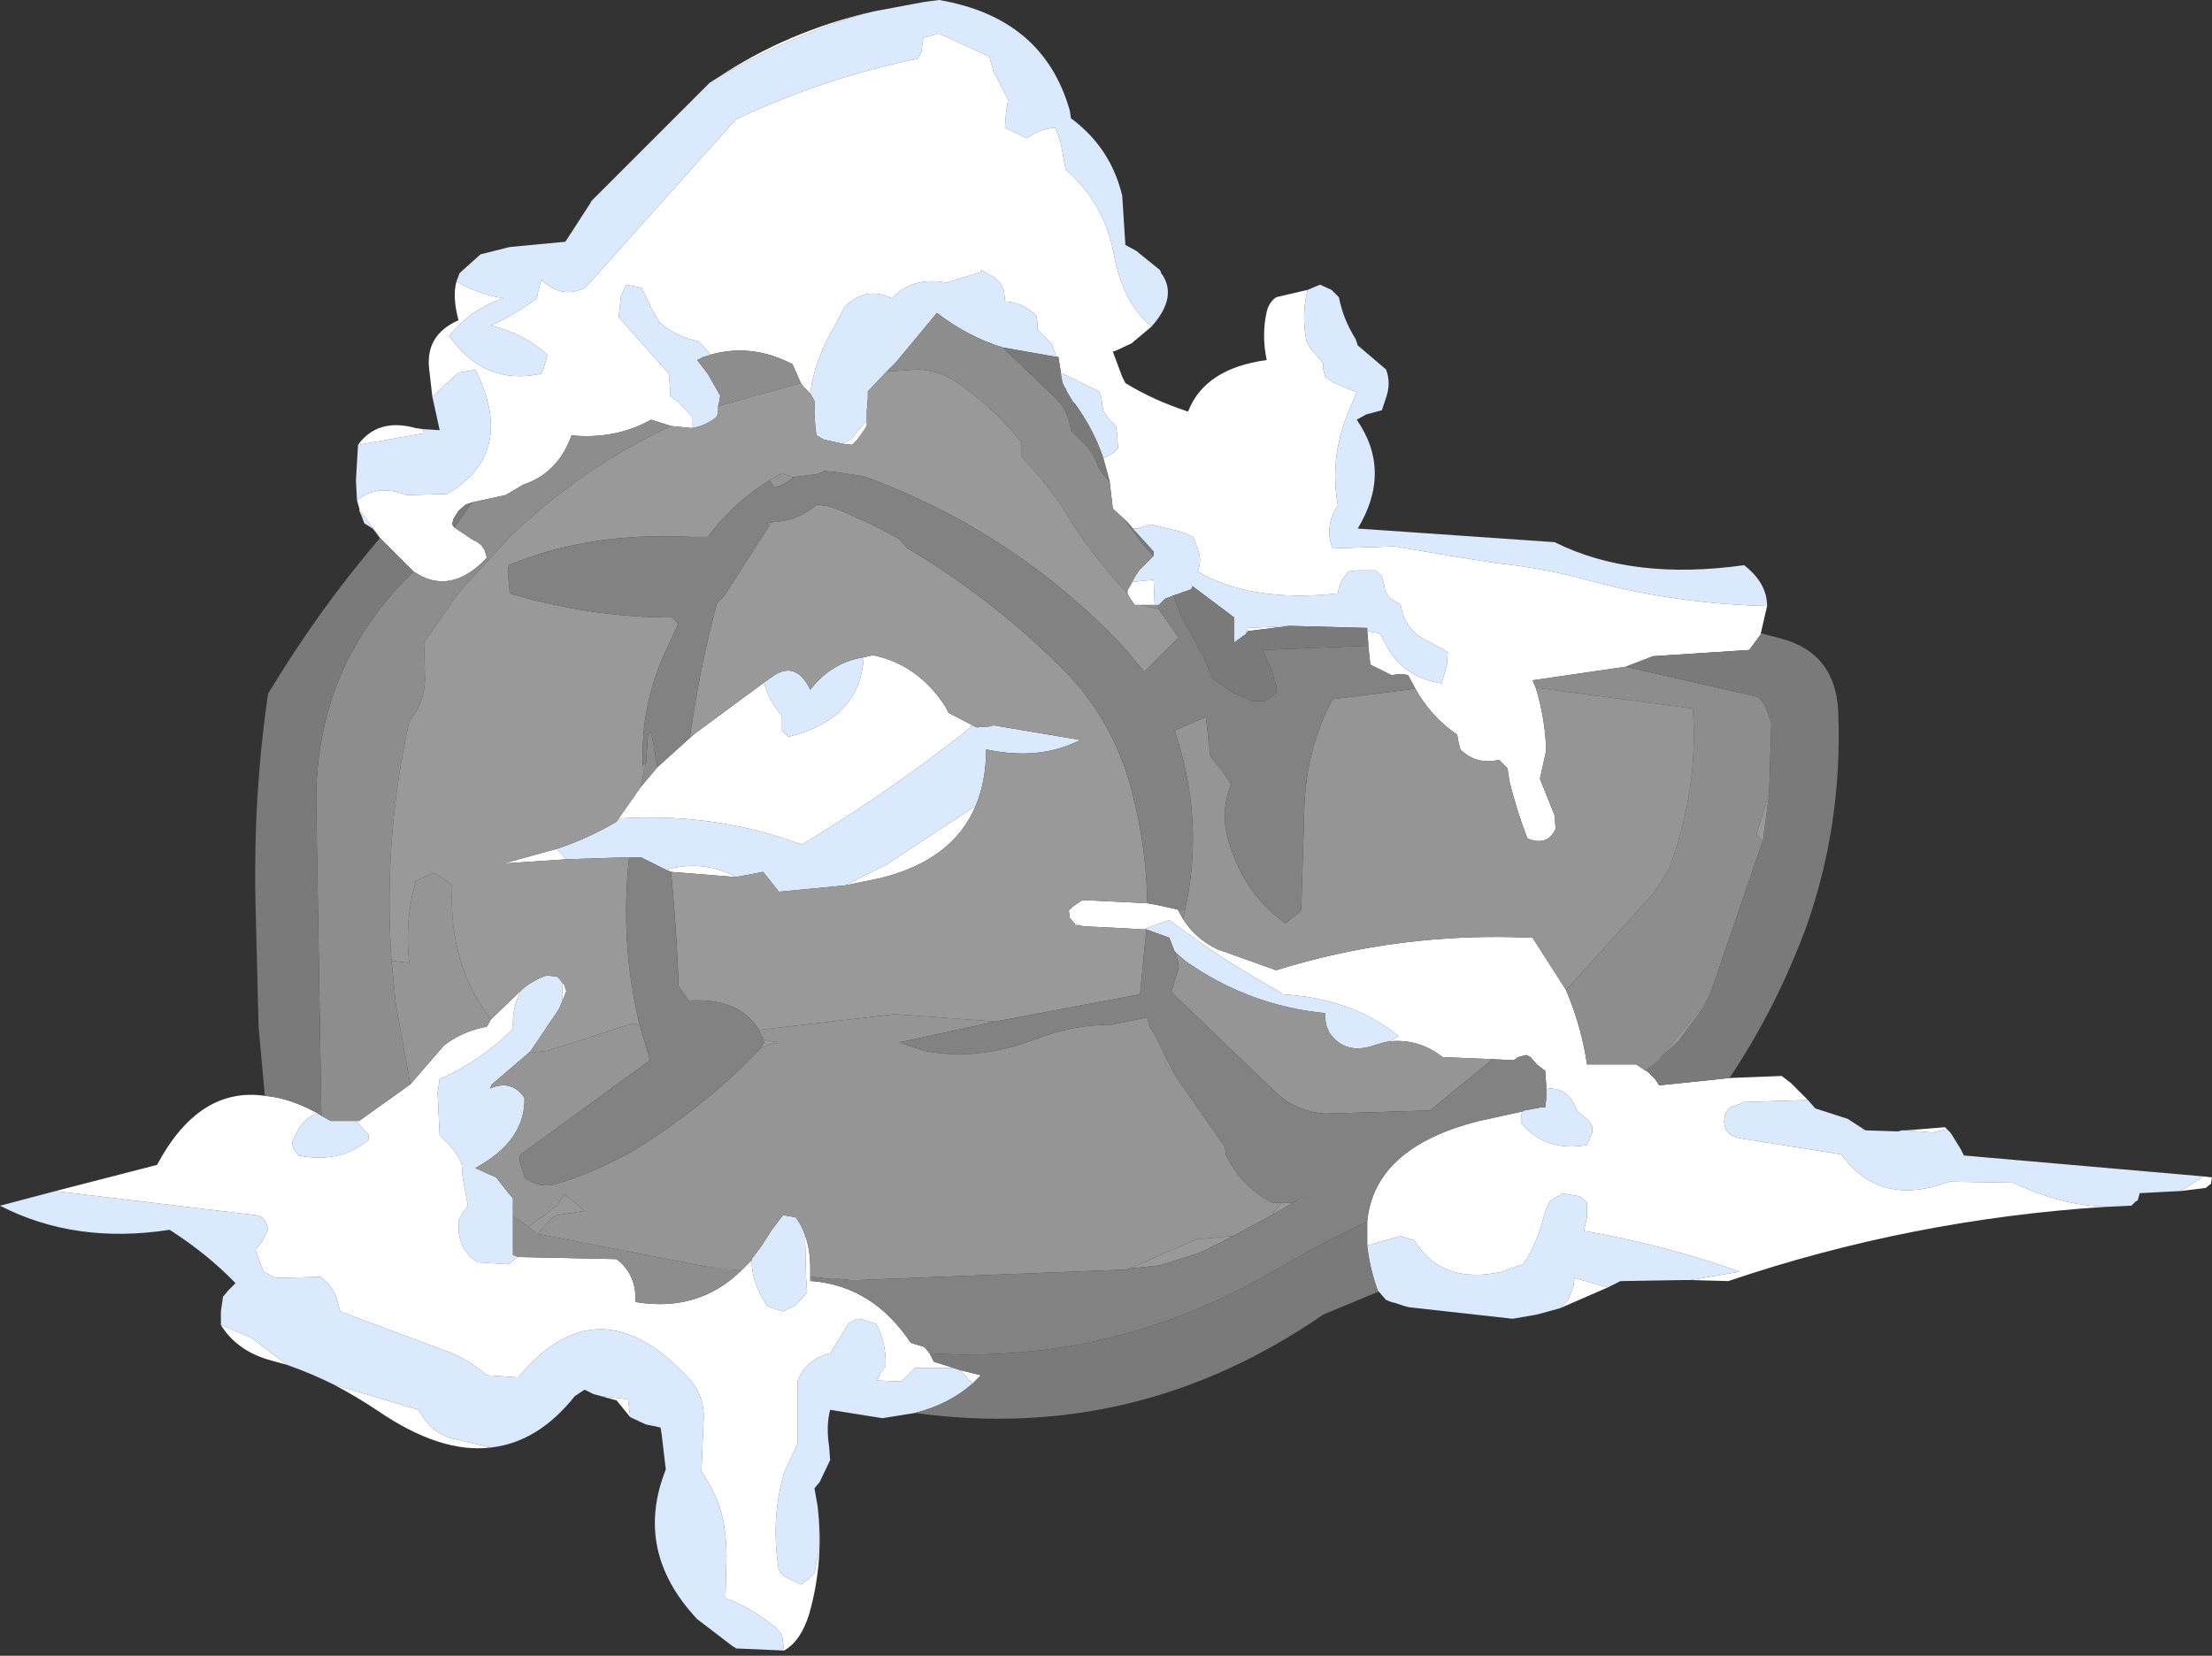 <?xml version="1.0" encoding="UTF-8" standalone="no"?>
<svg xmlns:xlink="http://www.w3.org/1999/xlink" height="79.1px" width="105.65px" xmlns="http://www.w3.org/2000/svg">
  <rect width="100%" height="100%" fill="#333333" stroke="none"/>
  <g transform="matrix(1.0, 0.0, 0.0, 1.0, 52.8, 39.55)">
    <path d="M-11.1 -39.0 L-8.7 -39.45 -7.95 -39.55 Q-2.95 -38.7 -1.7 -34.25 L-1.65 -33.9 Q0.25 -32.5 0.8 -30.2 L0.95 -27.85 1.5 -27.55 1.55 -27.5 2.6 -26.65 2.65 -26.55 2.65 -26.5 2.7 -26.45 Q3.45 -25.35 2.2 -23.95 0.85 -25.05 0.4 -27.4 -0.05 -29.85 -1.9 -31.45 L-2.15 -32.8 -2.4 -33.45 Q-3.15 -33.4 -3.75 -32.95 L-4.8 -33.45 -4.75 -34.15 -4.65 -34.8 -5.35 -36.15 -5.55 -36.85 -7.95 -37.95 -8.7 -37.75 -8.8 -37.05 -8.95 -36.75 Q-13.4 -35.85 -17.65 -33.85 L-24.85 -25.8 Q-26.0 -25.25 -26.95 -26.2 L-27.1 -25.6 -27.15 -25.3 Q-28.15 -24.55 -29.35 -24.0 -27.75 -23.6 -26.65 -22.6 L-26.85 -21.9 -26.95 -21.7 Q-29.65 -21.1 -31.35 -23.5 -30.3 -24.8 -28.75 -25.3 -29.95 -25.5 -31.0 -26.1 L-30.85 -26.5 -29.85 -27.4 -28.45 -27.75 -25.8 -28.0 -25.7 -28.15 -24.6 -29.85 -24.55 -29.95 -18.9 -35.6 -18.5 -35.85 Q-15.35 -37.7 -11.85 -38.8 L-11.1 -39.0 M9.65 -25.7 L10.25 -25.95 10.8 -25.7 11.15 -25.35 Q11.35 -24.3 11.95 -23.35 L12.05 -23.05 13.4 -21.9 Q13.65 -21.25 13.4 -20.55 L13.2 -19.95 12.45 -19.75 12.0 -19.5 Q13.7 -17.05 12.05 -14.3 L21.45 -13.65 Q25.15 -11.8 30.5 -12.55 31.6 -11.7 31.6 -10.6 27.35 -10.7 23.35 -11.75 21.05 -12.4 18.65 -12.65 L16.45 -13.0 13.8 -13.45 10.85 -13.35 Q10.65 -13.85 10.7 -14.35 10.75 -14.9 11.1 -15.4 10.7 -17.6 11.55 -19.75 L12.0 -20.8 10.85 -21.3 10.5 -21.55 10.4 -21.9 10.4 -22.2 9.8 -22.9 9.6 -23.25 Q9.35 -24.5 9.65 -25.7 M33.55 13.0 L33.9 13.4 35.45 13.9 36.3 14.45 37.85 14.5 38.05 14.45 38.25 14.45 39.5 14.55 40.2 14.4 40.35 14.55 40.45 14.7 40.85 15.35 41.0 15.65 52.45 16.65 51.35 17.35 51.3 17.35 49.4 17.45 49.3 17.8 49.2 17.85 49.0 18.05 48.95 18.05 47.9 18.1 47.8 18.1 Q45.7 18.05 43.35 16.95 L40.3 16.9 Q37.0 18.15 35.15 15.6 L30.45 14.85 Q29.55 14.75 29.55 14.0 L29.6 13.7 Q29.65 13.5 29.85 13.35 L30.4 13.15 30.45 13.1 33.55 13.0 M27.95 21.6 L27.55 21.6 24.6 21.65 24.0 21.95 22.4 21.5 22.35 21.9 22.1 22.55 21.7 22.95 20.6 23.25 19.45 23.45 14.5 22.9 14.3 22.85 14.15 22.8 13.85 22.7 13.65 22.65 13.4 22.55 13.05 22.15 13.0 22.1 Q12.6 20.95 12.5 19.95 L14.1 19.5 14.75 19.7 Q16.05 21.85 18.95 21.2 L19.2 21.1 19.95 20.85 Q20.65 19.8 20.95 18.5 L21.2 17.85 21.5 17.65 21.75 17.55 21.75 17.45 22.65 17.6 23.0 17.9 23.0 18.6 22.85 19.25 Q26.6 19.9 30.3 21.2 L27.95 21.6 M-9.1 27.95 L-10.65 28.2 -13.15 27.8 Q-13.35 28.55 -13.2 29.55 L-13.15 30.2 -13.65 31.25 -13.9 31.55 -13.75 32.4 -13.7 32.9 -13.7 34.55 -13.9 35.6 -14.15 35.85 -14.55 36.15 -15.35 35.75 -15.6 35.45 Q-16.0 33.05 -15.35 30.8 L-14.7 29.4 -14.7 27.05 -14.7 26.4 Q-14.25 25.35 -13.15 25.1 L-12.25 23.65 -11.85 23.45 -11.55 23.5 -10.95 23.7 Q-10.55 24.45 -10.5 25.35 L-10.5 25.7 -10.75 26.05 -10.9 26.4 -9.75 26.45 -9.1 25.8 -7.25 25.8 -6.95 25.9 -6.35 26.55 Q-7.5 27.55 -9.1 27.95 M-15.35 39.3 L-17.65 39.2 -17.7 39.15 -17.8 39.1 -19.5 37.8 Q-22.55 34.55 -21.0 30.65 L-21.2 28.95 -21.25 28.65 -21.45 28.6 -21.95 28.5 -22.7 28.15 -22.8 27.3 -24.0 27.15 -24.05 27.15 -24.45 27.05 -24.85 26.85 -24.9 26.85 -25.35 27.15 Q-27.1 29.35 -29.35 29.6 L-31.3 29.15 Q-32.2 28.85 -32.65 28.05 L-32.8 27.8 -36.85 26.6 Q-37.95 26.05 -39.1 25.65 L-40.8 24.35 -42.25 23.75 -42.25 23.1 -42.15 22.4 -41.9 22.1 -41.55 21.75 Q-42.9 20.35 -44.7 19.2 -49.2 19.9 -52.8 18.05 L-50.15 17.35 -40.6 18.5 Q-40.1 18.55 -40.0 19.2 L-40.3 19.8 -40.6 20.15 -40.35 20.85 -40.2 21.2 -39.75 21.45 -39.55 21.5 -37.5 21.45 Q-36.8 21.95 -36.65 22.75 L-36.55 23.1 -31.6 24.95 Q-30.45 25.35 -29.55 26.15 L-28.05 26.25 Q-24.2 21.6 -19.85 26.35 -19.1 27.2 -19.2 28.4 L-19.3 30.75 Q-18.55 31.8 -18.25 33.1 -18.1 33.95 -18.1 34.8 L-18.15 36.8 Q-17.0 37.2 -15.75 38.2 L-15.45 38.55 -15.35 39.3 M-35.0 -14.3 L-35.4 -14.55 -35.55 -14.95 -35.65 -15.2 -34.65 -13.9 -35.0 -14.3 M-35.75 -15.65 L-35.8 -16.6 -35.7 -18.3 -32.55 -18.85 -32.6 -19.05 -31.8 -19.0 -32.15 -20.6 -30.9 -21.75 -30.3 -21.85 -30.1 -21.9 Q-28.1 -17.9 -31.45 -15.95 L-33.4 -15.9 Q-34.75 -16.45 -35.75 -15.65 M-2.05 -21.25 L-2.15 -21.75 -0.3 -20.85 -0.2 -20.55 -0.1 -19.9 0.2 -19.5 0.5 -19.2 0.55 -18.85 0.6 -18.15 0.35 -17.9 -0.1 -17.65 Q-0.55 -19.0 -1.45 -20.25 L-1.55 -20.35 -1.85 -20.85 -1.9 -20.95 -1.9 -21.0 -1.95 -21.05 -2.05 -21.25 M1.3 -14.3 L1.5 -14.3 2.15 -14.5 3.6 -14.15 4.2 -13.9 4.45 -13.2 Q4.6 -12.7 4.4 -12.25 6.95 -10.75 11.1 -11.2 L11.15 -11.5 11.3 -11.85 11.6 -12.25 12.0 -12.3 12.9 -12.3 13.2 -12.0 13.3 -11.65 13.35 -11.35 13.55 -11.0 14.1 -10.65 Q14.3 -9.4 15.45 -8.9 L16.35 -8.4 16.3 -7.75 16.05 -6.9 Q14.25 -7.2 13.45 -8.65 L13.1 -9.3 12.5 -9.4 12.5 -9.55 8.8 -9.65 6.8 -9.55 6.7 -9.25 6.55 -9.15 6.15 -8.85 6.15 -9.4 6.15 -10.05 4.15 -11.55 4.1 -11.4 3.25 -11.1 2.85 -10.95 2.55 -10.65 2.35 -10.65 2.3 -11.85 1.25 -11.75 1.6 -12.3 2.1 -12.8 2.15 -12.85 2.3 -13.0 2.3 -13.2 1.8 -13.75 1.3 -14.3 M-14.1 -20.75 Q-13.9 -22.35 -12.95 -23.95 L-12.45 -24.9 Q-11.45 -25.9 -10.2 -25.3 -9.2 -26.35 -7.6 -26.05 L-5.95 -26.55 -5.95 -26.65 -5.3 -26.3 -5.05 -26.05 -4.85 -25.7 -4.8 -25.15 Q-3.9 -25.1 -3.3 -24.45 L-3.25 -24.15 -3.25 -23.8 -2.95 -23.5 -2.55 -23.1 -2.35 -22.5 -4.9 -22.95 Q-6.55 -23.45 -8.05 -24.6 L-10.0 -22.25 -10.45 -21.8 -11.35 -20.85 -11.35 -20.55 -11.4 -19.9 -11.4 -19.45 -11.85 -18.95 -12.1 -18.6 -12.55 -18.35 -13.45 -18.55 -13.8 -18.75 -13.85 -19.05 -13.9 -19.75 -13.9 -20.4 -14.1 -20.75 M-19.75 -19.1 L-19.75 -19.3 -19.75 -19.65 -20.4 -20.35 -20.8 -20.65 -20.8 -21.0 -20.85 -21.7 -22.9 -24.0 -23.25 -24.4 -23.15 -25.35 -22.9 -25.95 -22.15 -25.8 -21.7 -24.85 -21.3 -24.15 Q-20.5 -23.45 -19.45 -23.25 L-19.1 -22.9 -18.85 -22.6 -19.2 -22.5 -19.5 -22.35 -19.0 -21.7 -18.4 -20.65 -18.45 -20.35 -18.5 -20.15 -18.5 -19.95 -18.55 -19.65 Q-19.1 -19.2 -19.75 -19.1 M-27.9 7.75 Q-27.4 7.3 -26.7 7.05 L-26.2 7.1 -26.05 7.25 -25.95 7.4 -25.95 8.3 -26.1 8.65 -26.2 8.8 -27.45 10.65 -27.55 10.75 -29.3 12.25 -29.4 12.45 Q-28.35 12.0 -27.75 12.9 -27.7 14.95 -30.1 16.25 L-29.1 16.7 -28.55 17.4 -28.3 17.7 -28.3 18.55 -28.3 19.7 -28.3 20.4 -28.05 20.5 -28.2 20.6 -28.5 20.85 -30.0 20.75 Q-30.9 20.15 -30.9 19.05 L-30.9 18.75 -30.7 18.4 -30.45 18.05 -30.7 16.7 -30.75 16.05 Q-31.0 15.4 -31.8 14.7 L-31.9 12.65 -31.8 12.0 Q-29.85 11.15 -28.3 9.6 -28.35 8.55 -27.9 7.75 M-22.75 1.4 L-25.75 1.5 -26.2 1.0 Q-24.7 0.5 -23.35 -0.3 L-23.25 -0.45 Q-18.65 -0.75 -14.5 0.8 -10.45 -1.65 -6.75 -4.55 L-6.35 -4.9 -6.15 -4.8 -5.5 -4.85 -5.35 -4.9 -1.2 -4.2 Q-3.15 -3.2 -5.7 -3.75 -5.7 -2.25 -6.2 -1.05 L-10.45 1.75 -12.45 2.75 -15.6 3.05 -16.35 2.1 -17.65 2.35 Q-19.2 1.5 -21.0 2.0 L-22.2 1.4 -22.75 1.4 M-37.45 13.75 L-37.0 14.0 -35.8 14.0 -35.2 14.65 -35.2 14.9 Q-36.55 16.05 -38.55 15.65 L-38.8 15.3 -38.85 15.0 -38.55 14.4 Q-38.15 13.75 -37.6 13.65 L-37.45 13.75 M-16.3 -6.95 L-15.95 -7.2 Q-14.8 -8.05 -14.1 -6.6 -13.1 -7.9 -11.55 -8.15 -11.7 -5.2 -15.15 -4.35 L-15.45 -4.65 -15.45 -5.05 -15.45 -5.35 Q-16.1 -6.1 -16.3 -6.95 M1.95 4.85 L1.8 4.85 3.05 4.4 Q5.55 6.3 8.35 7.85 L8.45 7.95 Q11.8 8.15 14.0 9.95 13.8 10.1 13.55 10.2 L13.3 10.25 12.8 10.4 Q11.45 10.85 10.7 9.8 L10.55 9.45 10.5 9.15 10.5 8.85 Q6.85 8.5 3.8 6.35 L3.3 5.9 3.05 5.25 1.95 4.85 M-1.05 4.7 L-1.45 4.65 -1.45 4.6 -1.5 4.55 -1.05 4.7 M19.9 13.55 L20.0 13.5 20.8 13.35 21.0 13.35 21.05 12.95 21.05 12.55 21.15 12.45 21.2 12.45 Q22.05 12.45 22.4 13.25 L22.55 13.55 23.05 13.95 23.25 14.25 23.25 14.55 23.0 15.15 Q21.05 15.5 19.85 14.1 L19.85 13.8 19.9 13.55 M-16.9 20.65 L-16.9 20.6 -16.45 20.0 -16.0 19.3 -15.9 19.15 -15.4 18.5 -14.8 18.6 Q-14.5 19.0 -14.35 19.45 L-14.3 21.5 -14.25 22.2 -14.8 22.8 -15.4 23.1 -16.15 22.85 Q-16.9 21.75 -16.9 20.65" fill="#dae9fe" fill-rule="evenodd" stroke="none"/>
    <path d="M2.2 -23.95 L1.25 -23.15 0.5 -22.8 0.35 -22.75 0.8 -21.55 0.95 -21.25 Q2.25 -20.45 3.9 -19.9 L3.95 -19.9 Q4.75 -21.95 7.7 -22.35 7.45 -23.55 7.7 -24.65 7.8 -25.1 8.15 -25.35 L9.65 -25.7 Q9.35 -24.5 9.6 -23.25 L9.8 -22.9 10.4 -22.2 10.4 -21.9 10.5 -21.55 10.85 -21.3 12.0 -20.8 11.55 -19.75 Q10.7 -17.6 11.1 -15.4 10.75 -14.9 10.7 -14.35 10.65 -13.85 10.85 -13.35 L13.8 -13.45 16.45 -13.0 18.65 -12.65 Q21.05 -12.4 23.35 -11.75 27.35 -10.7 31.6 -10.6 L31.3 -9.3 31.3 -9.25 30.75 -8.5 26.15 -8.2 24.85 -7.7 20.4 -7.05 20.55 -6.7 Q21.0 -5.25 21.05 -3.7 L20.75 -2.35 21.45 -0.6 21.5 0.05 Q21.1 0.9 20.15 0.5 19.65 -0.8 19.3 -2.2 L19.2 -2.85 18.8 -3.25 Q17.7 -3.0 16.95 -3.75 L16.85 -4.15 16.8 -4.45 Q15.55 -5.3 14.8 -6.65 L14.45 -7.3 14.1 -7.35 13.65 -7.3 12.65 -7.8 12.55 -8.7 12.55 -8.85 12.5 -9.4 13.1 -9.3 13.45 -8.65 Q14.25 -7.2 16.05 -6.9 L16.3 -7.75 16.35 -8.4 15.45 -8.9 Q14.3 -9.4 14.1 -10.65 L13.55 -11.0 13.35 -11.35 13.3 -11.65 13.2 -12.0 12.9 -12.3 12.0 -12.3 11.6 -12.25 11.3 -11.85 11.15 -11.5 11.1 -11.2 Q6.95 -10.75 4.4 -12.25 4.6 -12.7 4.45 -13.2 L4.2 -13.9 3.6 -14.15 2.15 -14.5 1.5 -14.3 1.3 -14.3 1.1 -14.55 0.9 -14.75 0.35 -15.25 0.2 -16.55 -0.1 -17.65 0.35 -17.9 0.6 -18.15 0.55 -18.85 0.5 -19.2 0.2 -19.5 -0.1 -19.9 -0.2 -20.55 -0.3 -20.85 -2.15 -21.75 -2.05 -21.25 -2.25 -22.5 -2.35 -22.5 -2.55 -23.1 -2.95 -23.5 -3.25 -23.8 -3.25 -24.15 -3.3 -24.45 Q-3.9 -25.1 -4.8 -25.15 L-4.85 -25.7 -5.05 -26.05 -5.3 -26.3 -5.95 -26.65 -5.95 -26.55 -7.6 -26.05 Q-9.2 -26.35 -10.2 -25.3 -11.45 -25.9 -12.45 -24.9 L-12.95 -23.95 Q-13.9 -22.35 -14.1 -20.75 L-14.4 -21.05 -14.55 -21.25 -14.95 -22.15 Q-17.05 -23.25 -19.2 -22.5 L-18.85 -22.6 -19.1 -22.9 -19.45 -23.25 Q-20.5 -23.45 -21.3 -24.15 L-21.7 -24.85 -22.15 -25.8 -22.9 -25.95 -23.15 -25.35 -23.25 -24.4 -22.9 -24.0 -20.85 -21.7 -20.8 -21.0 -20.8 -20.65 -20.4 -20.35 -19.75 -19.65 -19.75 -19.3 -19.75 -19.1 -20.75 -19.2 -21.7 -19.5 Q-23.4 -18.55 -25.5 -18.75 -26.15 -16.95 -27.8 -16.4 L-28.65 -15.9 -30.25 -15.55 -30.55 -15.45 -30.9 -15.15 -31.15 -14.75 -31.2 -14.5 -31.1 -14.35 -30.2 -13.75 Q-29.65 -13.55 -29.55 -12.9 -31.3 -11.05 -33.05 -12.25 L-34.55 -13.75 -34.65 -13.85 -35.0 -14.3 -34.65 -13.9 -35.65 -15.2 -35.55 -14.95 -35.75 -15.65 Q-34.75 -16.45 -33.4 -15.9 L-31.45 -15.95 Q-28.1 -17.9 -30.1 -21.9 L-30.3 -21.85 -30.9 -21.75 -32.15 -20.6 -32.3 -21.9 Q-32.5 -23.55 -30.9 -24.25 -31.2 -25.35 -31.0 -26.1 -29.95 -25.5 -28.75 -25.3 -30.3 -24.8 -31.35 -23.5 -29.65 -21.1 -26.95 -21.7 L-26.85 -21.9 -26.65 -22.6 Q-27.75 -23.6 -29.35 -24.0 -28.15 -24.55 -27.15 -25.3 L-27.1 -25.6 -26.95 -26.2 Q-26.0 -25.25 -24.85 -25.8 L-17.65 -33.85 Q-13.4 -35.85 -8.95 -36.75 L-8.8 -37.05 -8.7 -37.75 -7.95 -37.95 -5.55 -36.85 -5.35 -36.15 -4.65 -34.8 -4.75 -34.15 -4.8 -33.45 -3.75 -32.95 Q-3.15 -33.4 -2.4 -33.45 L-2.15 -32.8 -1.9 -31.45 Q-0.05 -29.85 0.4 -27.4 0.85 -25.05 2.2 -23.95 M29.8 11.95 L32.3 11.85 32.75 12.2 33.45 12.9 33.55 13.0 30.45 13.1 30.4 13.15 29.85 13.35 Q29.65 13.5 29.6 13.7 L29.55 14.0 Q29.55 14.75 30.45 14.85 L35.15 15.6 Q37.0 18.15 40.3 16.9 L43.35 16.95 Q45.7 18.05 47.8 18.1 38.45 18.7 29.75 21.65 L27.95 21.6 30.3 21.2 Q26.6 19.9 22.85 19.25 L23.0 18.6 23.0 17.9 22.65 17.6 21.75 17.45 21.75 17.55 21.5 17.65 21.2 17.85 20.95 18.5 Q20.65 19.8 19.95 20.85 L19.2 21.1 18.95 21.2 Q16.05 21.85 14.75 19.7 L14.1 19.5 12.5 19.95 12.5 18.8 Q12.85 15.25 17.85 14.0 L19.9 13.55 19.85 13.8 19.85 14.1 Q21.05 15.5 23.0 15.15 L23.25 14.55 23.25 14.25 23.05 13.95 22.55 13.55 22.4 13.25 Q22.05 12.45 21.2 12.45 L21.15 12.45 21.05 12.55 21.05 12.3 21.0 11.6 20.6 11.3 20.3 10.95 20.1 10.85 19.7 10.95 19.5 11.1 18.5 11.05 16.1 10.95 Q14.95 10.05 13.55 10.2 13.8 10.1 14.0 9.95 11.8 8.15 8.45 7.95 L8.35 7.85 Q5.55 6.3 3.05 4.4 L1.8 4.85 0.95 4.8 -1.05 4.7 -1.5 4.55 -1.7 4.3 -1.75 3.95 -1.55 3.75 -1.1 3.45 -1.05 3.45 2.0 3.6 2.55 3.7 3.45 3.9 3.7 4.35 Q4.3 5.3 5.35 5.8 L8.15 6.8 Q14.1 4.95 20.4 5.25 L22.0 7.75 22.1 8.0 Q22.75 9.6 23.0 11.3 L23.3 11.3 25.35 11.3 25.8 11.6 25.9 11.65 26.25 12.0 26.45 12.3 29.8 11.95 M38.25 14.45 L40.1 14.3 40.35 14.55 40.2 14.4 39.5 14.55 38.25 14.45 M52.45 16.65 L52.85 16.7 52.8 17.0 52.55 17.2 51.35 17.35 52.45 16.65 M24.0 21.95 L21.7 22.95 22.1 22.55 22.35 21.9 22.4 21.5 24.0 21.95 M-13.7 32.9 Q-13.5 35.25 -14.15 37.55 -14.55 38.85 -15.35 39.3 L-15.45 38.55 -15.75 38.2 Q-17.0 37.2 -18.15 36.8 L-18.1 34.8 Q-18.1 33.95 -18.25 33.1 -18.55 31.8 -19.3 30.75 L-19.2 28.4 Q-19.1 27.2 -19.85 26.35 -24.2 21.6 -28.05 26.25 L-29.55 26.15 Q-30.45 25.35 -31.6 24.95 L-36.55 23.1 -36.65 22.75 Q-36.8 21.95 -37.5 21.45 L-39.55 21.5 -39.75 21.45 -40.2 21.2 -40.35 20.85 -40.6 20.15 -40.3 19.8 -40.0 19.2 Q-40.1 18.55 -40.6 18.5 L-50.15 17.35 -45.3 16.1 Q-43.3 12.35 -40.15 12.8 -38.95 12.9 -37.6 13.65 -38.15 13.75 -38.55 14.4 L-38.85 15.0 -38.8 15.3 -38.55 15.65 Q-36.55 16.05 -35.2 14.9 L-35.2 14.65 -35.8 14.0 -35.65 14.0 -33.2 12.25 -31.6 10.4 Q-30.7 9.7 -29.55 9.5 L-29.35 9.15 -27.9 7.75 Q-28.35 8.55 -28.3 9.6 -29.85 11.15 -31.8 12.0 L-31.9 12.65 -31.8 14.7 Q-31.0 15.4 -30.75 16.05 L-30.7 16.7 -30.45 18.05 -30.7 18.4 -30.9 18.75 -30.9 19.05 Q-30.9 20.15 -30.0 20.75 L-28.5 20.85 -28.2 20.6 -28.05 20.5 -23.35 20.6 Q-22.5 21.25 -22.45 22.35 L-22.45 22.65 Q-19.45 23.15 -17.4 21.15 L-17.35 21.1 -16.9 20.65 Q-16.9 21.75 -16.15 22.85 L-15.4 23.1 -14.8 22.8 -14.25 22.2 -14.3 21.5 -14.35 19.45 Q-14.1 20.15 -14.1 21.0 L-14.1 21.45 -14.1 21.65 -14.0 21.65 Q-11.1 21.9 -9.3 24.6 L-8.65 24.8 -8.4 25.1 -8.2 25.5 -7.25 25.8 -9.1 25.8 -9.75 26.45 -10.9 26.4 -10.75 26.05 -10.5 25.7 -10.5 25.35 Q-10.55 24.45 -10.95 23.7 L-11.55 23.5 -11.85 23.45 -12.25 23.65 -13.15 25.1 Q-14.25 25.35 -14.7 26.4 L-14.7 27.05 -14.7 29.4 -15.35 30.8 Q-16.0 33.05 -15.6 35.45 L-15.35 35.75 -14.55 36.15 -14.15 35.85 -13.9 35.6 -13.7 34.55 -13.7 32.9 M-22.7 28.15 L-23.35 27.35 -24.45 27.05 -24.05 27.15 -24.0 27.15 -22.8 27.3 -22.7 28.15 M-29.35 29.6 Q-31.75 29.9 -34.75 27.85 -35.8 27.15 -36.85 26.6 L-32.8 27.8 -32.65 28.05 Q-32.2 28.85 -31.3 29.15 L-29.35 29.6 M-39.1 25.65 L-40.0 25.4 Q-41.5 24.95 -42.25 23.75 L-40.8 24.35 -39.1 25.65 M-35.7 -18.3 Q-34.75 -19.6 -32.95 -19.1 L-32.6 -19.05 -32.55 -18.85 -35.7 -18.3 M-18.5 -35.85 Q-15.2 -38.05 -11.1 -39.0 L-11.85 -38.8 Q-15.35 -37.7 -18.5 -35.85 M1.6 -12.3 L1.25 -11.75 2.3 -11.85 2.35 -10.65 1.65 -10.65 1.4 -10.65 1.15 -11.0 1.05 -11.2 1.05 -11.35 1.6 -12.3 M6.7 -9.25 L6.8 -9.55 8.8 -9.65 6.8 -9.4 6.7 -9.25 M-21.4 -2.9 L-19.85 -4.3 -19.55 -4.55 -16.3 -6.95 Q-16.1 -6.1 -15.45 -5.35 L-15.45 -5.05 -15.45 -4.65 -15.15 -4.35 Q-11.7 -5.2 -11.55 -8.15 L-11.1 -8.25 Q-8.95 -7.8 -7.65 -5.8 L-7.5 -5.5 -6.35 -4.9 -6.75 -4.55 Q-10.45 -1.65 -14.5 0.8 -18.65 -0.75 -23.25 -0.45 L-22.2 -1.95 -21.4 -2.9 M-12.55 -18.35 L-12.1 -18.6 -11.85 -18.95 -11.4 -19.45 -11.4 -19.2 -11.6 -18.9 -11.85 -18.55 -12.1 -18.3 -12.55 -18.35 M-26.05 7.25 L-25.85 7.5 -25.75 7.8 -25.95 8.3 -25.95 7.4 -26.05 7.25 M-25.75 1.5 L-28.75 1.7 -26.2 1.0 -25.75 1.5 M-6.2 -1.05 Q-7.3 1.55 -10.75 2.4 L-12.45 2.75 -10.45 1.75 -6.2 -1.05 M-17.65 2.35 L-20.75 2.1 -21.0 2.0 Q-19.2 1.5 -17.65 2.35 M-6.95 25.9 L-5.95 26.15 -6.35 26.55 -6.95 25.9" fill="#ffffff" fill-rule="evenodd" stroke="none"/>
    <path d="M0.2 -16.55 L0.35 -15.25 0.9 -14.75 1.75 -13.6 2.1 -13.2 2.3 -13.0 2.15 -12.85 2.1 -12.8 1.6 -12.3 1.05 -11.35 1.05 -11.2 Q-0.7 -13.05 -1.95 -15.15 -2.85 -16.55 -4.0 -17.7 L-4.0 -18.1 -4.0 -18.4 Q-5.3 -20.05 -7.05 -21.25 -7.9 -21.85 -8.95 -21.9 L-10.45 -21.8 -10.0 -22.25 -8.05 -24.6 Q-6.55 -23.45 -4.9 -22.95 L-2.45 -20.6 Q-1.75 -19.95 -1.65 -19.0 L-1.0 -18.35 Q-0.55 -17.9 -0.35 -17.25 L-0.15 -16.95 0.2 -16.55 M20.55 -6.7 L20.4 -7.05 24.85 -7.7 31.2 -6.25 31.4 -6.0 31.55 -5.7 31.8 -5.05 31.8 -4.8 31.7 -1.65 31.1 0.3 31.4 0.65 31.35 0.75 28.9 7.9 28.85 8.0 28.7 8.3 26.45 11.05 25.8 11.6 25.35 11.3 23.3 11.3 23.0 11.3 Q22.75 9.6 22.1 8.0 L22.0 7.75 26.2 3.1 26.9 2.0 Q28.35 -1.85 28.05 -5.7 L20.55 -6.7 M2.35 -10.65 L2.55 -10.65 2.55 -10.45 1.65 -10.65 2.35 -10.65 M-21.95 -3.05 L-21.85 -4.45 -21.7 -4.6 -21.4 -2.9 -22.2 -1.95 -22.1 -2.45 -21.95 -3.05 M3.45 3.9 L3.8 3.9 3.7 4.35 3.45 3.9 M-18.5 -20.15 L-18.45 -20.35 -18.4 -20.65 -19.0 -21.7 -19.5 -22.35 -19.2 -22.5 Q-17.05 -23.25 -14.95 -22.15 L-14.55 -21.25 -18.5 -20.15 M-30.25 -15.55 L-28.65 -15.9 -27.8 -16.4 Q-26.15 -16.95 -25.5 -18.75 -23.4 -18.55 -21.7 -19.5 L-20.75 -19.2 Q-24.95 -17.25 -28.4 -13.95 L-30.85 -11.3 -32.55 -8.85 -32.5 -7.15 Q-32.5 -6.0 -33.25 -5.1 -34.5 0.5 -34.1 6.35 L-33.9 8.4 -33.2 12.25 -35.65 14.0 -35.8 14.0 -37.0 14.0 -37.45 13.75 -37.7 -1.3 Q-37.7 -7.75 -33.05 -12.25 -31.3 -11.05 -29.55 -12.9 -29.65 -13.55 -30.2 -13.75 L-31.1 -14.35 -30.25 -15.55 M-14.0 21.45 L-14.0 21.65 -14.1 21.65 -14.1 21.45 -14.0 21.45 M-17.4 21.15 Q-19.45 23.15 -22.45 22.65 L-22.45 22.35 Q-22.5 21.25 -23.35 20.6 L-28.05 20.5 -28.3 20.4 -28.3 19.7 -28.3 18.55 -27.55 19.05 -27.15 19.4 -27.1 19.4 -19.1 20.95 -17.4 21.15" fill="#8d8d8d" fill-rule="evenodd" stroke="none"/>
    <path d="M31.3 -9.3 L32.25 -9.05 Q34.9 -8.35 35.0 -5.5 35.2 -0.2 33.5 4.65 32.05 8.6 29.8 11.95 L26.45 12.3 26.25 12.0 25.9 11.65 25.8 11.6 27.35 10.2 28.6 8.5 28.7 8.3 28.85 8.0 28.9 7.9 31.35 0.75 31.4 0.65 31.7 -1.65 31.8 -4.8 31.8 -5.05 31.55 -5.7 31.4 -6.0 31.2 -6.25 24.85 -7.7 26.15 -8.2 30.75 -8.5 31.3 -9.25 31.3 -9.3 M13.05 22.15 L10.4 23.25 Q1.5 29.4 -9.1 27.95 -7.5 27.55 -6.35 26.55 L-5.95 26.15 -6.95 25.9 -7.25 25.8 -8.2 25.5 -8.4 25.1 Q0.45 25.65 8.25 21.05 10.3 19.85 12.5 18.8 L12.5 19.95 Q12.6 20.95 13.0 22.1 L13.05 22.15 M-40.15 12.8 L-40.45 9.5 -40.6 3.45 Q-40.7 -1.55 -40.0 -6.4 -37.6 -10.4 -34.65 -13.85 L-34.55 -13.75 -33.05 -12.25 Q-37.7 -7.75 -37.7 -1.3 L-37.45 13.75 -37.6 13.65 Q-38.95 12.9 -40.15 12.8 M-2.05 -21.25 L-1.95 -21.05 -1.9 -21.0 -1.9 -20.95 -1.85 -20.85 -1.55 -20.35 -1.45 -20.25 Q-0.55 -19.0 -0.1 -17.65 L0.2 -16.55 -0.15 -16.95 -0.35 -17.25 Q-0.55 -17.9 -1.0 -18.35 L-1.65 -19.0 Q-1.75 -19.95 -2.45 -20.6 L-4.9 -22.95 -2.35 -22.5 -2.25 -22.5 -2.05 -21.25 M0.9 -14.75 L1.1 -14.55 1.3 -14.3 1.8 -13.75 2.3 -13.2 2.3 -13.0 2.1 -13.2 1.75 -13.6 0.9 -14.75 M12.5 -9.4 L12.55 -8.85 12.55 -8.7 7.5 -8.5 7.8 -7.8 7.95 -7.5 8.15 -6.8 8.15 -6.45 7.6 -6.05 7.05 -6.05 6.1 -6.45 5.1 -7.15 4.85 -7.8 4.65 -8.25 4.5 -8.5 3.6 -10.15 3.25 -11.1 4.1 -11.4 4.15 -11.55 6.15 -10.05 6.15 -9.4 6.15 -8.85 6.55 -9.15 6.7 -9.25 6.8 -9.4 8.8 -9.65 12.5 -9.55 12.5 -9.4 M-31.1 -14.35 L-31.2 -14.5 -31.15 -14.75 -30.9 -15.15 -30.55 -15.45 -30.25 -15.55 -31.1 -14.35" fill="#7a7a7a" fill-rule="evenodd" stroke="none"/>
    <path d="M1.05 -11.2 L1.15 -11.0 1.4 -10.65 1.65 -10.65 2.55 -10.45 3.45 -9.15 3.5 -9.1 1.85 -7.45 0.95 -8.55 Q-4.3 -14.15 -11.55 -16.8 L-12.9 -17.0 -13.45 -17.05 -13.5 -17.0 -13.8 -16.9 -14.95 -16.75 -14.95 -16.7 -14.95 -16.75 -15.45 -16.95 -16.05 -16.6 Q-17.75 -15.55 -19.0 -13.9 L-19.75 -13.9 Q-24.7 -14.15 -28.5 -12.55 L-28.55 -12.25 -28.45 -11.2 Q-24.55 -10.05 -20.7 -10.05 L-20.4 -9.75 -21.05 -8.35 Q-22.2 -5.8 -22.1 -3.05 L-22.05 -2.6 -21.95 -3.05 -22.1 -2.45 -22.2 -1.95 -23.25 -0.45 -23.35 -0.3 Q-24.7 0.5 -26.2 1.0 L-28.75 1.7 -25.75 1.5 -22.75 1.4 Q-23.2 5.5 -22.25 9.4 L-22.6 9.35 -26.65 10.65 -27.55 10.75 -27.45 10.65 -26.2 8.8 -26.1 8.65 -25.95 8.3 -25.75 7.8 -25.85 7.5 -26.05 7.25 -26.2 7.1 -26.7 7.05 Q-27.4 7.3 -27.9 7.75 L-29.35 9.15 Q-31.4 6.5 -31.2 2.75 L-31.6 2.45 -32.1 2.15 -32.55 2.35 -32.95 2.55 -33.1 3.2 Q-33.45 4.8 -33.25 6.45 L-34.1 6.35 Q-34.5 0.5 -33.25 -5.1 -32.5 -6.0 -32.5 -7.15 L-32.55 -8.85 -30.85 -11.3 -28.4 -13.95 Q-24.95 -17.25 -20.75 -19.2 L-19.75 -19.1 Q-19.1 -19.2 -18.55 -19.65 L-18.5 -19.95 -18.5 -20.15 -14.55 -21.25 -14.4 -21.05 -14.1 -20.75 -13.9 -20.4 -13.9 -19.75 -13.85 -19.05 -13.8 -18.75 -13.45 -18.55 -12.55 -18.35 -12.1 -18.3 -11.85 -18.55 -11.6 -18.9 -11.4 -19.2 -11.4 -19.45 -11.4 -19.9 -11.35 -20.55 -11.35 -20.85 -10.45 -21.8 -8.95 -21.9 Q-7.9 -21.85 -7.05 -21.25 -5.3 -20.05 -4.0 -18.4 L-4.0 -18.1 -4.0 -17.7 Q-2.85 -16.55 -1.95 -15.15 -0.7 -13.05 1.05 -11.2 M-19.85 -4.3 Q-19.4 -7.6 -18.55 -10.75 L-18.2 -11.1 -16.05 -14.45 -15.95 -14.6 -15.5 -14.65 Q-14.5 -14.8 -13.8 -15.45 L-13.15 -15.35 Q-11.45 -14.7 -9.85 -13.8 L-9.45 -13.35 Q-5.55 -11.05 -2.25 -7.8 0.4 -5.25 1.3 -1.6 1.95 0.95 2.0 3.6 L-1.05 3.45 -1.1 3.45 -1.55 3.75 -1.75 3.95 -1.7 4.3 -1.5 4.55 -1.45 4.6 -1.45 4.65 -1.05 4.7 0.95 4.8 1.8 4.85 1.95 4.85 1.65 7.95 -5.25 9.25 -10.05 8.9 -16.55 9.65 Q-17.5 8.1 -19.9 8.25 L-20.4 7.55 -20.4 7.25 Q-20.5 4.65 -20.75 2.1 L-17.65 2.35 -16.35 2.1 -15.6 3.05 -12.45 2.75 -10.75 2.4 Q-7.3 1.55 -6.2 -1.05 -5.7 -2.25 -5.7 -3.75 -3.15 -3.2 -1.2 -4.2 L-5.35 -4.9 -5.5 -4.85 -6.15 -4.8 -6.35 -4.9 -7.5 -5.5 -7.65 -5.8 Q-8.95 -7.8 -11.1 -8.25 L-11.55 -8.15 Q-13.1 -7.9 -14.1 -6.6 -14.8 -8.05 -15.95 -7.2 L-16.3 -6.95 -19.55 -4.55 -19.85 -4.3 M4.8 -5.3 L4.7 -5.6 4.8 -5.3 M25.8 11.6 L26.45 11.05 28.7 8.3 28.6 8.5 27.35 10.2 25.8 11.6 M31.4 0.65 L31.1 0.3 31.7 -1.65 31.4 0.65 M2.95 11.1 L3.3 11.75 2.85 11.3 2.95 11.1 M8.4 17.9 L8.95 17.9 9.65 17.5 7.95 18.5 8.4 17.9 M6.1 19.5 L4.5 20.3 2.6 20.9 1.15 21.05 4.35 19.65 6.05 19.5 6.1 19.5 M-16.35 10.1 L-15.65 10.25 Q-16.1 10.35 -16.5 10.55 L-16.3 10.25 -16.35 10.1 M-17.35 21.1 L-17.4 21.15 -19.1 20.95 -17.95 21.1 -17.35 21.1 M-27.1 19.4 L-27.15 19.4 -27.55 19.05 -26.2 18.05 -25.9 17.55 Q-25.8 17.45 -25.75 17.6 L-25.35 17.9 -24.9 18.3 -26.2 18.5 -26.4 18.6 -26.95 19.2 -27.1 19.4" fill="#999999" fill-rule="evenodd" stroke="none"/>
    <path d="M14.8 -6.65 Q15.55 -5.3 16.8 -4.45 L16.85 -4.15 16.95 -3.75 Q17.7 -3.0 18.8 -3.25 L19.2 -2.85 19.3 -2.2 Q19.65 -0.8 20.15 0.5 21.1 0.9 21.5 0.05 L21.45 -0.6 20.75 -2.35 21.05 -3.7 Q21.0 -5.25 20.55 -6.7 L28.05 -5.7 Q28.35 -1.85 26.9 2.0 L26.2 3.1 22.0 7.75 20.4 5.25 Q14.1 4.95 8.15 6.8 L5.35 5.8 Q4.3 5.3 3.7 4.35 L3.8 3.9 Q4.75 -0.35 3.3 -4.65 L4.8 -5.3 5.0 -3.45 5.25 -3.1 5.55 -2.75 6.0 -2.1 Q5.45 -0.7 5.9 0.7 6.65 3.2 8.6 4.55 L9.35 3.95 9.5 -1.05 Q9.6 -3.8 10.85 -6.15 L14.8 -6.65 M-14.95 -16.7 Q-15.35 -16.4 -15.8 -16.25 L-16.05 -16.6 -15.45 -16.95 -14.95 -16.75 -14.95 -16.7 M-22.1 -3.05 L-21.95 -3.05 -22.05 -2.6 -22.1 -3.05 M-16.05 -14.45 L-16.2 -14.55 -15.95 -14.6 -16.05 -14.45 M-34.1 6.35 L-33.25 6.45 Q-33.45 4.8 -33.1 3.2 L-32.95 2.55 -32.55 2.35 -32.1 2.15 -31.6 2.45 -31.2 2.75 Q-31.4 6.5 -29.35 9.15 L-29.55 9.5 Q-30.7 9.7 -31.6 10.4 L-33.2 12.25 -33.9 8.4 -34.1 6.35 M-27.55 10.75 L-26.65 10.65 -22.6 9.35 -22.25 9.4 -21.75 11.1 -28.0 15.65 -27.95 16.05 -27.9 16.2 -27.75 16.7 Q-27.05 17.25 -26.2 17.0 -24.4 16.45 -22.6 15.45 -19.1 13.3 -16.5 10.55 -16.1 10.35 -15.65 10.25 L-16.35 10.1 -16.55 9.65 -10.05 8.9 -5.25 9.25 -9.85 10.25 -8.65 10.65 Q-6.15 11.15 -3.35 10.1 -1.6 9.4 0.3 9.4 L2.0 9.05 2.1 9.5 2.35 9.85 2.95 11.1 2.85 11.3 3.3 11.75 3.45 12.0 5.5 14.95 5.6 15.1 5.7 15.2 5.75 15.6 Q6.45 17.1 7.95 17.9 L8.4 17.9 7.95 18.5 6.1 19.5 6.05 19.5 4.35 19.65 1.15 21.05 0.95 21.1 -11.8 21.6 -12.2 21.6 -12.65 21.55 -13.1 21.55 -14.0 21.45 -14.1 21.45 -14.1 21.0 Q-14.1 20.15 -14.35 19.45 -14.5 19.0 -14.8 18.6 L-15.4 18.5 -15.9 19.15 -16.0 19.3 -16.45 20.0 -16.9 20.6 -16.9 20.65 -17.35 21.1 -17.95 21.1 -19.1 20.95 -27.1 19.4 -26.95 19.2 -26.4 18.6 -26.2 18.5 -24.9 18.3 -25.35 17.9 -25.75 17.6 Q-25.8 17.45 -25.9 17.55 L-26.2 18.05 -27.55 19.05 -28.3 18.55 -28.3 17.7 -28.55 17.4 -29.1 16.7 -30.1 16.25 Q-27.7 14.95 -27.75 12.9 -28.35 12.0 -29.4 12.45 L-29.3 12.25 -27.55 10.75 M18.5 11.05 L15.5 13.5 10.5 13.65 Q9.1 13.55 8.15 12.65 L3.15 7.85 3.5 6.65 3.45 6.35 3.35 6.0 3.3 5.9 3.8 6.35 Q6.85 8.5 10.5 8.85 L10.5 9.15 10.55 9.45 10.7 9.8 Q11.45 10.85 12.8 10.4 L13.3 10.25 13.55 10.2 Q14.95 10.05 16.1 10.95 L18.5 11.05" fill="#959595" fill-rule="evenodd" stroke="none"/>
    <path d="M12.55 -8.7 L12.65 -7.8 13.65 -7.3 14.1 -7.35 14.45 -7.3 14.8 -6.65 10.85 -6.15 Q9.6 -3.8 9.5 -1.05 L9.35 3.95 8.6 4.55 Q6.65 3.2 5.9 0.7 5.45 -0.7 6.0 -2.1 L5.55 -2.75 5.25 -3.1 5.0 -3.45 4.8 -5.3 3.3 -4.65 Q4.75 -0.35 3.8 3.9 L3.45 3.9 2.55 3.7 2.0 3.6 Q1.95 0.95 1.3 -1.6 0.4 -5.25 -2.25 -7.8 -5.55 -11.05 -9.45 -13.35 L-9.85 -13.8 Q-11.45 -14.7 -13.15 -15.35 L-13.8 -15.45 Q-14.5 -14.8 -15.5 -14.65 L-15.95 -14.6 -16.2 -14.55 -16.05 -14.45 -18.2 -11.1 -18.55 -10.75 Q-19.4 -7.6 -19.85 -4.3 L-21.4 -2.9 -21.7 -4.6 -21.85 -4.45 -21.95 -3.05 -22.1 -3.05 Q-22.2 -5.8 -21.05 -8.35 L-20.4 -9.75 -20.7 -10.05 Q-24.55 -10.05 -28.45 -11.2 L-28.55 -12.25 -28.5 -12.55 Q-24.7 -14.15 -19.75 -13.9 L-19.0 -13.9 Q-17.75 -15.55 -16.05 -16.6 L-15.8 -16.25 Q-15.35 -16.4 -14.95 -16.7 L-14.95 -16.75 -13.8 -16.9 -13.5 -17.0 -13.45 -17.05 -12.9 -17.0 -11.55 -16.8 Q-4.3 -14.15 0.95 -8.55 L1.85 -7.45 3.5 -9.1 3.45 -9.15 2.55 -10.45 2.55 -10.65 2.85 -10.95 3.25 -11.1 3.6 -10.15 4.5 -8.5 4.65 -8.25 4.85 -7.8 5.1 -7.15 6.1 -6.45 7.05 -6.05 7.6 -6.05 8.15 -6.45 8.15 -6.8 7.95 -7.5 7.8 -7.8 7.5 -8.5 12.55 -8.7 M4.8 -5.3 L4.7 -5.6 4.8 -5.3 M-22.25 9.4 Q-23.2 5.5 -22.75 1.4 L-22.2 1.4 -21.0 2.0 -20.75 2.1 Q-20.5 4.65 -20.4 7.25 L-20.4 7.55 -19.9 8.25 Q-17.5 8.1 -16.55 9.65 L-16.35 10.1 -16.3 10.25 -16.5 10.55 Q-19.1 13.3 -22.6 15.45 -24.4 16.45 -26.2 17.0 -27.05 17.25 -27.75 16.7 L-27.9 16.2 -27.95 16.05 -28.0 15.65 -21.75 11.1 -22.25 9.4 M-5.25 9.25 L1.65 7.95 1.95 4.85 3.05 5.25 3.3 5.9 3.35 6.0 3.45 6.35 3.5 6.65 3.15 7.85 8.15 12.65 Q9.1 13.55 10.5 13.65 L15.5 13.5 18.5 11.05 19.5 11.1 19.7 10.95 20.1 10.85 20.3 10.95 20.6 11.3 21.0 11.6 21.05 12.3 21.05 12.55 21.05 12.95 21.0 13.35 20.8 13.35 20.0 13.5 19.9 13.55 17.85 14.0 Q12.85 15.25 12.5 18.8 10.3 19.85 8.25 21.05 0.45 25.65 -8.4 25.1 L-8.65 24.8 -9.3 24.6 Q-11.1 21.9 -14.0 21.65 L-14.0 21.45 -13.1 21.55 -12.65 21.55 -12.2 21.6 -11.8 21.6 0.95 21.1 1.15 21.05 2.6 20.9 4.5 20.3 6.1 19.5 7.95 18.5 9.65 17.5 8.95 17.9 8.4 17.9 7.95 17.9 Q6.45 17.1 5.75 15.6 L5.7 15.2 5.6 15.1 5.5 14.95 3.45 12.0 3.3 11.75 2.95 11.1 2.35 9.85 2.1 9.5 2.0 9.05 0.3 9.4 Q-1.6 9.4 -3.35 10.1 -6.15 11.15 -8.65 10.65 L-9.85 10.25 -5.25 9.25" fill="#828282" fill-rule="evenodd" stroke="none"/>
  </g>
</svg>
